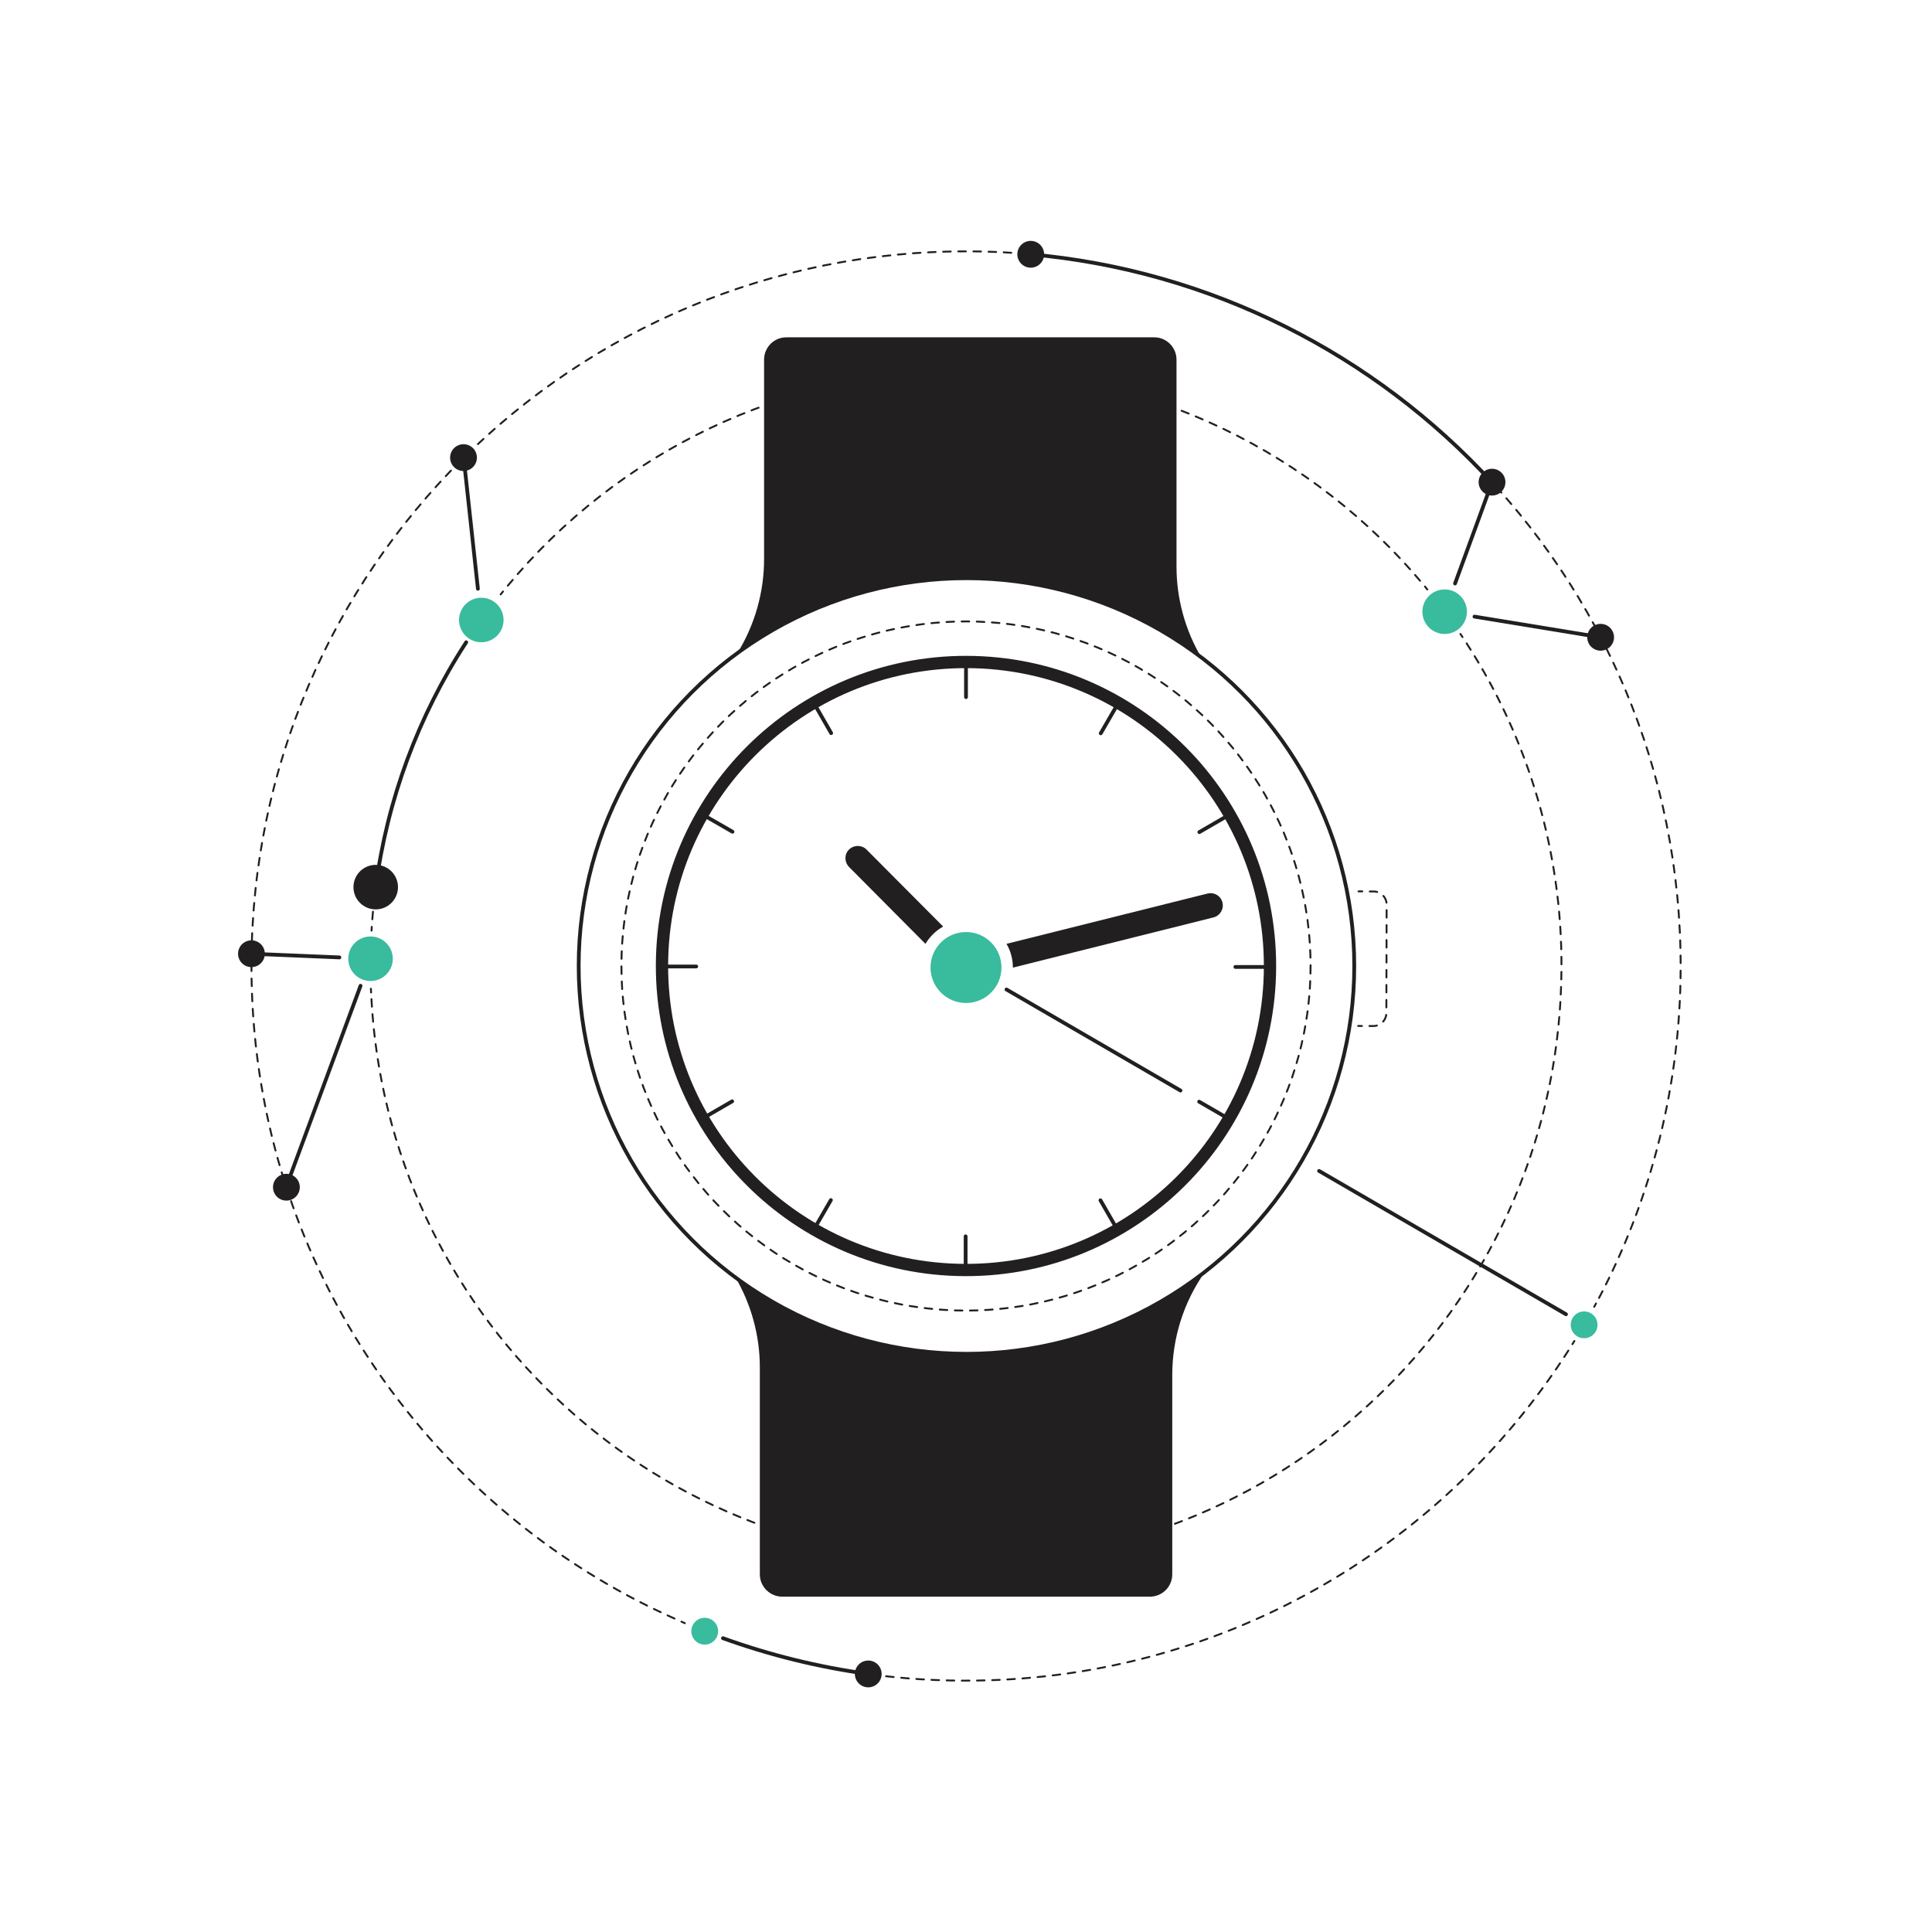 <?xml version="1.0" encoding="utf-8"?>
<!-- Generator: Adobe Illustrator 24.3.0, SVG Export Plug-In . SVG Version: 6.00 Build 0)  -->
<svg version="1.1" id="Layer_1" xmlns="http://www.w3.org/2000/svg" xmlns:xlink="http://www.w3.org/1999/xlink" x="0px" y="0px"
	 viewBox="0 0 2047.6 2047.6" style="enable-background:new 0 0 2047.6 2047.6;" xml:space="preserve">
<style type="text/css">
	.st0{fill:#221F20;}
	.st1{fill-rule:evenodd;clip-rule:evenodd;fill:#221F20;}
	.st2{fill:#39BB9D;}
	.st3{fill:none;stroke:#221F20;stroke-width:2;stroke-linecap:round;stroke-linejoin:round;stroke-dasharray:8.02,8.02;}
	.st4{fill:none;stroke:#221F20;stroke-width:2;stroke-linecap:round;stroke-linejoin:round;}
	.st5{fill:none;stroke:#221F20;stroke-width:2;stroke-linecap:round;stroke-linejoin:round;stroke-dasharray:7.93,7.93;}
	.st6{fill:none;stroke:#221F20;stroke-width:2;stroke-linecap:round;stroke-linejoin:round;stroke-dasharray:8.04,8.04;}
	.st7{fill:none;stroke:#221F20;stroke-width:2;stroke-linecap:round;stroke-linejoin:round;stroke-dasharray:8.06,8.06;}
	.st8{fill:none;stroke:#221F20;stroke-width:2;stroke-linecap:round;stroke-linejoin:round;stroke-dasharray:7.99,7.99;}
	.st9{fill:none;stroke:#221F20;stroke-width:4;stroke-linecap:round;stroke-linejoin:round;}
</style>
<g id="solid_shapes">
	<path class="st0" d="M1024.7,695.1c-181.5-0.5-329.1,146.2-329.6,327.8c-0.5,181.5,146.2,329.1,327.8,329.6
		s329.1-146.2,329.6-327.8S1206.3,695.6,1024.7,695.1z M1022.9,1339.5c-174.3-0.5-315.3-142.2-314.8-316.6
		c0.5-174.3,142.2-315.3,316.6-314.8c174.3,0.5,315.3,142.2,314.8,316.6S1197.3,1340,1022.9,1339.5z"/>
	<path class="st0" d="M999.6,982l-81.2-81.6c-5.1-5.1-13.3-5.1-18.5-0.1s-5.1,13.3-0.1,18.5l81,81.5
		C985.5,992.6,991.9,986.3,999.6,982z"/>
	<path class="st0" d="M1295.6,956.5L1295.6,956.5c-1.7-7-8.7-11.2-15.7-9.5c0,0-0.1,0-0.1,0l-213.1,53.3c4.5,7.6,6.8,16.3,6.8,25.2
		l0,0l212.6-53.2C1293.1,970.5,1297.3,963.5,1295.6,956.5z"/>
	<path class="st1" d="M1025.5,612.9c89.5,0.1,176.6,29.6,247.7,83.9c-17.2-29.2-26.3-62.5-26.3-96.4V381.2
		c0-13.1-10.6-23.7-23.6-23.7c0,0,0,0,0,0H833.4c-13.1,0-23.6,10.6-23.6,23.7c0,0,0,0,0,0v211.3c0,35.3-9.9,70-28.5,100
		C852,640.4,937.6,612.5,1025.5,612.9z"/>
	<path class="st1" d="M1023.2,1434.8c-87.8-0.1-173.2-28.5-243.7-80.9c16.9,29,25.8,61.9,25.8,95.4v219.2c0,13,10.6,23.6,23.6,23.7
		h389.8c13.1,0,23.7-10.6,23.7-23.6c0,0,0,0,0,0v-211.3c0-39.2,12.1-77.4,34.7-109.4C1204.6,1404.5,1115.2,1435.1,1023.2,1434.8z"/>
	<circle class="st0" cx="1020.3" cy="392.7" r="23.6"/>
	<circle class="st0" cx="1179.4" cy="1635.5" r="23.6"/>
	<circle class="st0" cx="1044.2" cy="1654.6" r="23.6"/>
	<circle class="st0" cx="398.2" cy="940.2" r="23.6"/>
	<circle class="st0" cx="266.5" cy="1010.8" r="14.2"/>
	
		<ellipse transform="matrix(0.16 -0.987 0.987 0.16 -66.073 892.407)" class="st0" cx="491.4" cy="485" rx="14.2" ry="14.2"/>
	<circle class="st0" cx="1092.4" cy="269.5" r="14.2"/>
	<circle class="st0" cx="1696.4" cy="675.4" r="14.2"/>
	<circle class="st0" cx="1581.3" cy="511" r="14.2"/>
	<circle class="st0" cx="920.2" cy="1774.1" r="14.2"/>
	
		<ellipse transform="matrix(1 -2.937378e-02 2.937378e-02 1 -36.811 9.454)" class="st0" cx="303.4" cy="1257.7" rx="14.2" ry="14.2"/>
	<g>
		<circle class="st2" cx="1023.8" cy="1025.4" r="37.6"/>
		<circle class="st2" cx="392.7" cy="1016.1" r="23.6"/>
		<circle class="st2" cx="510.1" cy="657.1" r="23.6"/>
		<circle class="st2" cx="1531.1" cy="648.3" r="23.6"/>
		<circle class="st2" cx="746.9" cy="1728.8" r="14.2"/>
		<circle class="st2" cx="1678.9" cy="1404.1" r="14.2"/>
	</g>
</g>
<g id="dotted_lines">
	<circle class="st3" cx="1023.8" cy="1023.8" r="365.2"/>
	<line class="st4" x1="1439.8" y1="944.7" x2="1443.8" y2="944.7"/>
	<path class="st5" d="M1451.7,944.8h4c7.7,0,13.9,6.2,13.9,13.9c0,0,0,0,0,0l-0.3,114.9c0,7.7-6.3,13.9-13.9,13.8h0h-8"/>
	<line class="st4" x1="1443.4" y1="1087.4" x2="1439.4" y2="1087.3"/>
	<path class="st4" d="M530.6,630l2.5-3.1"/>
	<path class="st6" d="M538.2,620.7c116.1-139.8,291.5-228.5,487.4-228c193.6,0.5,366.7,88.2,482,225.8"/>
	<path class="st4" d="M1510.2,621.6c0.8,1,1.7,2,2.5,3.1"/>
	<path class="st4" d="M393.8,986.3c0.1-1.3,0.2-2.7,0.2-4"/>
	<path class="st7" d="M394.6,974.3c7.4-95.5,36.5-188.1,85.2-270.6"/>
	<path class="st4" d="M481.9,700.2c0.7-1.1,1.4-2.3,2.1-3.4"/>
	<path class="st4" d="M1547.8,671.9c0.8,1.1,1.5,2.2,2.2,3.3"/>
	<path class="st8" d="M1554.4,681.9c66.1,102.4,101.1,221.8,100.5,343.7c-1,348.6-284.3,630.3-632.9,629.3
		c-337.2-1-611.9-266.1-628.5-599"/>
	<path class="st4" d="M393.3,1051.9c-0.1-1.3-0.1-2.7-0.2-4"/>
	<path class="st4" d="M725.8,1720.3l-3.6-1.6"/>
	<path class="st3" d="M714.8,1715.4c-264.9-118.5-449.2-384.8-448.3-693.8c1.2-418.3,341.2-756.4,759.5-755.2
		c418.3,1.2,756.4,341.2,755.2,759.5c-0.2,122.7-30.3,243.6-87.7,352"/>
	<path class="st4" d="M1691.5,1381.5c-0.6,1.2-1.3,2.3-1.9,3.5"/>
	<path class="st4" d="M1668.6,1421.2c-0.7,1.1-1.4,2.3-2.1,3.4"/>
	<path class="st6" d="M1662.2,1431.4c-135,211-371.6,350.5-640.5,349.8c-82.8-0.1-165-13.9-243.3-40.7"/>
	<path class="st4" d="M774.6,1739.2l-3.8-1.3"/>
</g>
<g id="solid_lines">
	<line class="st9" x1="359.7" y1="1014.7" x2="266.5" y2="1010.8"/>
	<line class="st9" x1="303.4" y1="1257.7" x2="382.1" y2="1044.8"/>
	<line class="st9" x1="491.4" y1="485" x2="506.5" y2="624"/>
	<path class="st9" d="M398.2,940.2c12.2-92.6,45-181.2,95.9-259.5"/>
	<path class="st9" d="M1542.1,618.4l39.2-107.2c-124.2-135-296.9-224.8-490.6-241.8"/>
	<line class="st9" x1="1696.4" y1="675.4" x2="1562.7" y2="653.5"/>
	<line class="st9" x1="1398" y1="1241" x2="1659.7" y2="1392.9"/>
	<line class="st9" x1="1066.7" y1="1048.7" x2="1251.1" y2="1155.8"/>
	<path class="st9" d="M920.2,1774.1c-52.5-7.2-104.1-19.9-154-37.9"/>
	<circle class="st9" cx="1024.3" cy="1023.8" r="411"/>
	<line class="st9" x1="1023.8" y1="708.1" x2="1023.8" y2="738.8"/>
	<line class="st9" x1="865.6" y1="750.4" x2="880.9" y2="777"/>
	<line class="st9" x1="749.7" y1="866.2" x2="776.3" y2="881.5"/>
	<line class="st9" x1="707.2" y1="1024.3" x2="737.9" y2="1024.3"/>
	<line class="st9" x1="749.4" y1="1182.6" x2="776" y2="1167.2"/>
	<line class="st9" x1="865.2" y1="1298.5" x2="880.6" y2="1271.9"/>
	<line class="st9" x1="1181.6" y1="1298.7" x2="1166.3" y2="1272.1"/>
	<line class="st9" x1="1297.5" y1="1183" x2="1270.9" y2="1167.6"/>
	<line class="st9" x1="1340" y1="1024.8" x2="1309.3" y2="1024.8"/>
	<line class="st9" x1="1297.7" y1="866.5" x2="1271.1" y2="881.9"/>
	<line class="st9" x1="1182" y1="750.6" x2="1166.6" y2="777.2"/>
	<line class="st9" x1="1023.4" y1="1341" x2="1023.4" y2="1310.3"/>
</g>
</svg>
